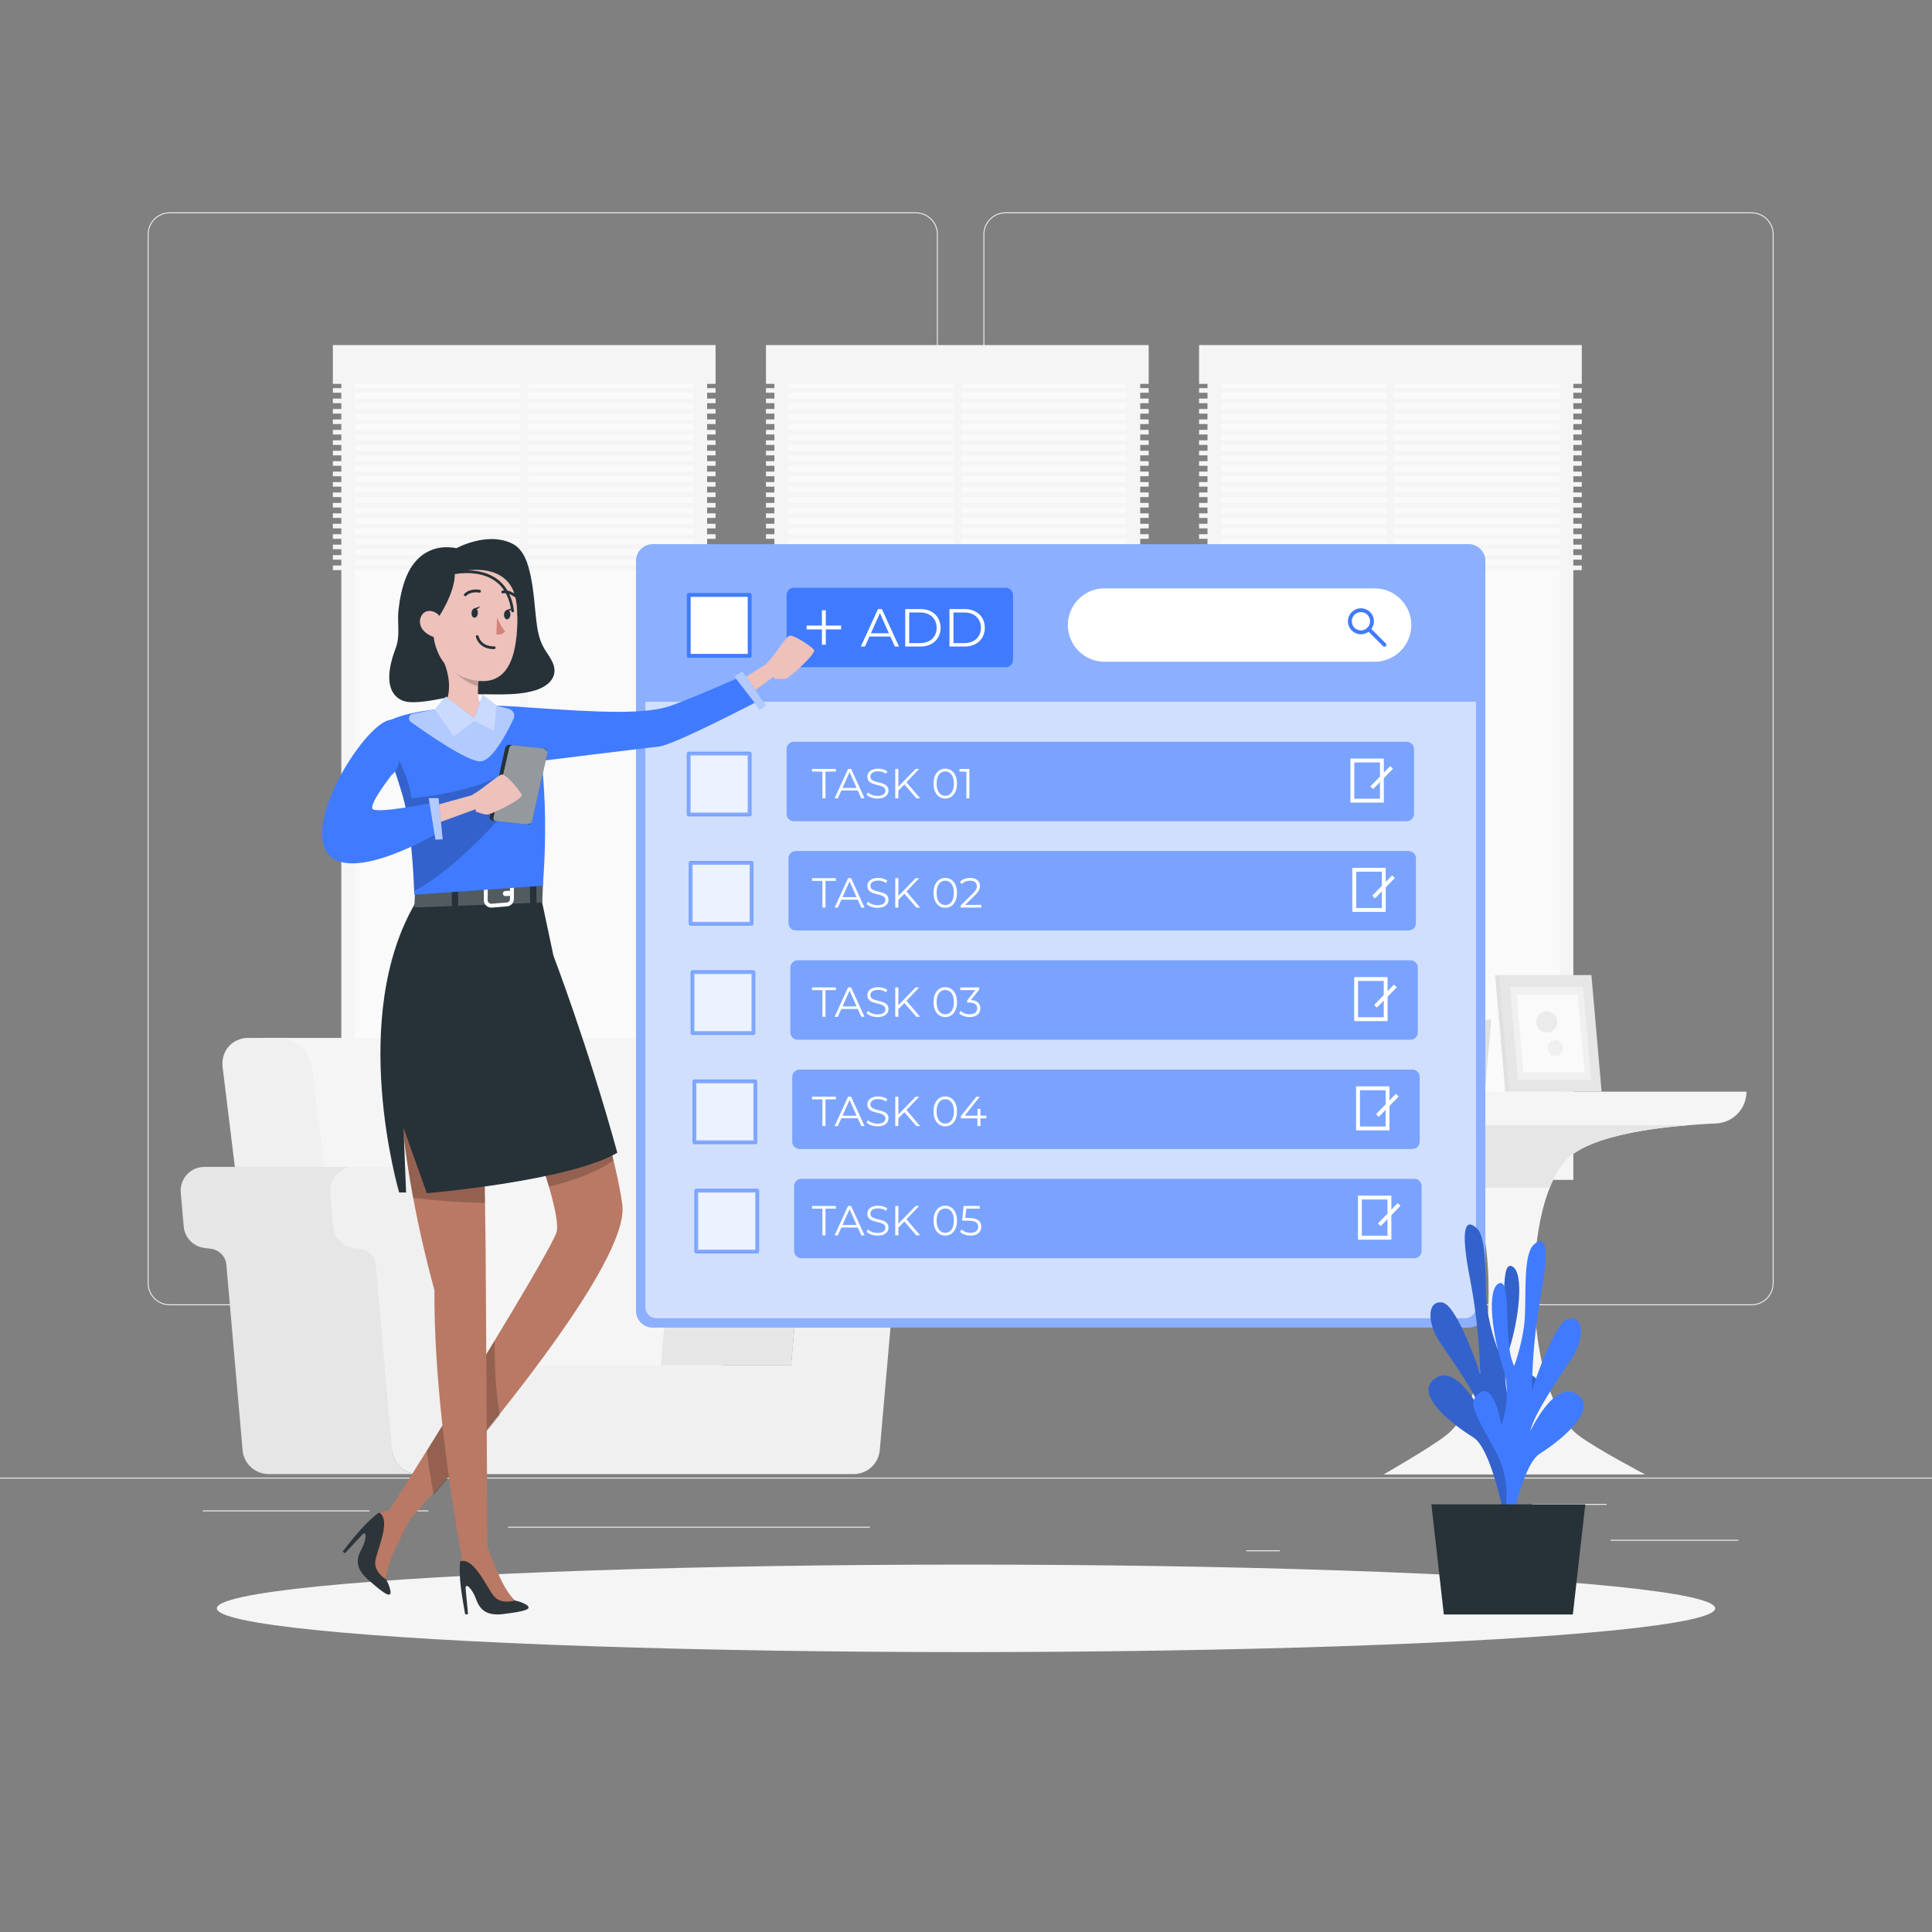 <?xml version="1.0" encoding="utf-8"?>
<!-- Generator: Adobe Illustrator 27.5.0, SVG Export Plug-In . SVG Version: 6.00 Build 0)  -->
<svg version="1.1" xmlns="http://www.w3.org/2000/svg" xmlns:xlink="http://www.w3.org/1999/xlink" x="0px" y="0px"
	 viewBox="0 0 500 500" style="enable-background:new 0 0 500 500;" xml:space="preserve">
<rect x="0" y="0" width="500" height="500" fill="#808080" stroke="none"/>
<g id="Background_Complete">
	<g>
		<rect y="382.398" style="fill:#EBEBEB;" width="500" height="0.25"/>
		<rect x="416.779" y="398.494" style="fill:#EBEBEB;" width="33.122" height="0.25"/>
		<rect x="322.527" y="401.208" style="fill:#EBEBEB;" width="8.693" height="0.25"/>
		<rect x="396.586" y="389.208" style="fill:#EBEBEB;" width="19.192" height="0.25"/>
		<rect x="52.459" y="390.888" style="fill:#EBEBEB;" width="43.193" height="0.25"/>
		<rect x="104.556" y="390.888" style="fill:#EBEBEB;" width="6.333" height="0.25"/>
		<rect x="131.471" y="395.111" style="fill:#EBEBEB;" width="93.676" height="0.25"/>
		<path style="fill:#EBEBEB;" d="M237.014,337.8H43.915c-3.147,0-5.708-2.561-5.708-5.708V60.66c0-3.147,2.561-5.708,5.708-5.708
			h193.099c3.146,0,5.707,2.561,5.707,5.708v271.432C242.721,335.239,240.16,337.8,237.014,337.8z M43.915,55.203
			c-3.01,0-5.458,2.448-5.458,5.458v271.432c0,3.01,2.448,5.458,5.458,5.458h193.099c3.009,0,5.457-2.448,5.457-5.458V60.66
			c0-3.009-2.448-5.458-5.457-5.458H43.915z"/>
		<path style="fill:#EBEBEB;" d="M453.31,337.8H260.212c-3.147,0-5.707-2.561-5.707-5.708V60.66c0-3.147,2.561-5.708,5.707-5.708
			H453.31c3.148,0,5.708,2.561,5.708,5.708v271.432C459.019,335.239,456.458,337.8,453.31,337.8z M260.212,55.203
			c-3.009,0-5.457,2.448-5.457,5.458v271.432c0,3.01,2.448,5.458,5.457,5.458H453.31c3.01,0,5.458-2.448,5.458-5.458V60.66
			c0-3.009-2.448-5.458-5.458-5.458H260.212z"/>
	</g>
	<g>
		<g>
			<g>
				<rect x="88.329" y="92.079" style="fill:#F5F5F5;" width="94.673" height="213.274"/>
				
					<rect x="33.029" y="154.952" transform="matrix(-1.836970e-16 1 -1 -1.836970e-16 334.383 63.051)" style="fill:#FAFAFA;" width="205.274" height="87.53"/>
				<rect x="134.66" y="95.052" style="fill:#F5F5F5;" width="2.012" height="208.302"/>
				<rect x="86.145" y="89.304" style="fill:#F5F5F5;" width="99.043" height="10.037"/>
				<g>
					<rect x="86.145" y="100.453" style="fill:#F5F5F5;" width="99.043" height="1.19"/>
					<rect x="86.145" y="103.153" style="fill:#F5F5F5;" width="99.043" height="1.19"/>
					<rect x="86.145" y="105.853" style="fill:#F5F5F5;" width="99.043" height="1.19"/>
					<rect x="86.145" y="108.553" style="fill:#F5F5F5;" width="99.043" height="1.19"/>
					<rect x="86.145" y="111.253" style="fill:#F5F5F5;" width="99.043" height="1.189"/>
					<rect x="86.145" y="113.953" style="fill:#F5F5F5;" width="99.043" height="1.189"/>
					<rect x="86.145" y="116.653" style="fill:#F5F5F5;" width="99.043" height="1.189"/>
					<rect x="86.145" y="119.354" style="fill:#F5F5F5;" width="99.043" height="1.189"/>
					<rect x="86.145" y="122.054" style="fill:#F5F5F5;" width="99.043" height="1.189"/>
					<rect x="86.145" y="124.754" style="fill:#F5F5F5;" width="99.043" height="1.19"/>
					<rect x="86.145" y="127.454" style="fill:#F5F5F5;" width="99.043" height="1.19"/>
					<rect x="86.145" y="130.154" style="fill:#F5F5F5;" width="99.043" height="1.19"/>
					<rect x="86.145" y="132.854" style="fill:#F5F5F5;" width="99.043" height="1.19"/>
					<rect x="86.145" y="135.554" style="fill:#F5F5F5;" width="99.043" height="1.19"/>
					<rect x="86.145" y="138.254" style="fill:#F5F5F5;" width="99.043" height="1.189"/>
					<rect x="86.145" y="140.954" style="fill:#F5F5F5;" width="99.043" height="1.189"/>
					<rect x="86.145" y="143.654" style="fill:#F5F5F5;" width="99.043" height="1.189"/>
					<rect x="86.145" y="146.355" style="fill:#F5F5F5;" width="99.043" height="1.189"/>
				</g>
			</g>
			<g>
				<rect x="200.415" y="92.079" style="fill:#F5F5F5;" width="94.673" height="213.274"/>
				
					<rect x="145.115" y="154.952" transform="matrix(-1.836970e-16 1 -1 -1.836970e-16 446.469 -49.035)" style="fill:#FAFAFA;" width="205.274" height="87.53"/>
				<rect x="246.746" y="95.052" style="fill:#F5F5F5;" width="2.012" height="208.302"/>
				<rect x="198.231" y="89.304" style="fill:#F5F5F5;" width="99.043" height="10.037"/>
				<g>
					<rect x="198.231" y="100.453" style="fill:#F5F5F5;" width="99.043" height="1.19"/>
					<rect x="198.231" y="103.153" style="fill:#F5F5F5;" width="99.043" height="1.19"/>
					<rect x="198.231" y="105.853" style="fill:#F5F5F5;" width="99.043" height="1.19"/>
					<rect x="198.231" y="108.553" style="fill:#F5F5F5;" width="99.043" height="1.19"/>
					<rect x="198.231" y="111.253" style="fill:#F5F5F5;" width="99.043" height="1.189"/>
					<rect x="198.231" y="113.953" style="fill:#F5F5F5;" width="99.043" height="1.189"/>
					<rect x="198.231" y="116.653" style="fill:#F5F5F5;" width="99.043" height="1.189"/>
					<rect x="198.231" y="119.354" style="fill:#F5F5F5;" width="99.043" height="1.189"/>
					<rect x="198.231" y="122.054" style="fill:#F5F5F5;" width="99.043" height="1.189"/>
					<rect x="198.231" y="124.754" style="fill:#F5F5F5;" width="99.043" height="1.19"/>
					<rect x="198.231" y="127.454" style="fill:#F5F5F5;" width="99.043" height="1.19"/>
					<rect x="198.231" y="130.154" style="fill:#F5F5F5;" width="99.043" height="1.19"/>
					<rect x="198.231" y="132.854" style="fill:#F5F5F5;" width="99.043" height="1.19"/>
					<rect x="198.231" y="135.554" style="fill:#F5F5F5;" width="99.043" height="1.19"/>
					<rect x="198.231" y="138.254" style="fill:#F5F5F5;" width="99.043" height="1.189"/>
					<rect x="198.231" y="140.954" style="fill:#F5F5F5;" width="99.043" height="1.189"/>
					<rect x="198.231" y="143.654" style="fill:#F5F5F5;" width="99.043" height="1.189"/>
					<rect x="198.231" y="146.355" style="fill:#F5F5F5;" width="99.043" height="1.189"/>
				</g>
			</g>
			<g>
				<rect x="312.501" y="92.079" style="fill:#F5F5F5;" width="94.673" height="213.274"/>
				
					<rect x="257.201" y="154.952" transform="matrix(-1.836970e-16 1 -1 -1.836970e-16 558.555 -161.121)" style="fill:#FAFAFA;" width="205.274" height="87.53"/>
				<rect x="358.832" y="95.052" style="fill:#F5F5F5;" width="2.012" height="208.302"/>
				<rect x="310.317" y="89.304" style="fill:#F5F5F5;" width="99.043" height="10.037"/>
				<g>
					<rect x="310.317" y="100.453" style="fill:#F5F5F5;" width="99.043" height="1.19"/>
					<rect x="310.317" y="103.153" style="fill:#F5F5F5;" width="99.043" height="1.19"/>
					<rect x="310.317" y="105.853" style="fill:#F5F5F5;" width="99.043" height="1.19"/>
					<rect x="310.317" y="108.553" style="fill:#F5F5F5;" width="99.043" height="1.19"/>
					<rect x="310.317" y="111.253" style="fill:#F5F5F5;" width="99.043" height="1.189"/>
					<rect x="310.317" y="113.953" style="fill:#F5F5F5;" width="99.043" height="1.189"/>
					<rect x="310.317" y="116.653" style="fill:#F5F5F5;" width="99.043" height="1.189"/>
					<rect x="310.317" y="119.354" style="fill:#F5F5F5;" width="99.043" height="1.189"/>
					<rect x="310.317" y="122.054" style="fill:#F5F5F5;" width="99.043" height="1.189"/>
					<rect x="310.317" y="124.754" style="fill:#F5F5F5;" width="99.043" height="1.19"/>
					<rect x="310.317" y="127.454" style="fill:#F5F5F5;" width="99.043" height="1.19"/>
					<rect x="310.317" y="130.154" style="fill:#F5F5F5;" width="99.043" height="1.19"/>
					<rect x="310.317" y="132.854" style="fill:#F5F5F5;" width="99.043" height="1.19"/>
					<rect x="310.317" y="135.554" style="fill:#F5F5F5;" width="99.043" height="1.19"/>
					<rect x="310.317" y="138.254" style="fill:#F5F5F5;" width="99.043" height="1.189"/>
					<rect x="310.317" y="140.954" style="fill:#F5F5F5;" width="99.043" height="1.189"/>
					<rect x="310.317" y="143.654" style="fill:#F5F5F5;" width="99.043" height="1.189"/>
					<rect x="310.317" y="146.355" style="fill:#F5F5F5;" width="99.043" height="1.189"/>
				</g>
			</g>
		</g>
		<g>
			<g>
				<path style="fill:#F5F5F5;" d="M331.847,282.521L331.847,282.521h120.141l0,0c0,4.411-3.472,8.032-7.878,8.231
					c-12.911,0.582-32.773,2.625-39.072,9.769c-11.741,13.316-10.604,60.095,3.46,70.929c4.409,3.397,17.265,10.142,17.265,10.142
					h-67.691c0,0,12.012-6.881,16.186-10.142c13.984-10.923,14.391-57.674,2.595-70.929c-6.052-6.801-24.669-8.998-37.16-9.691
					C335.287,290.586,331.847,286.934,331.847,282.521z"/>
				<path style="fill:#E6E6E6;" d="M437.106,291.188c-12.203,0.978-26.828,3.39-32.068,9.333c-1.551,1.759-2.87,4.114-3.972,6.88
					h-20.178c-1.131-2.769-2.473-5.125-4.035-6.88c-5.26-5.91-20.006-8.342-31.977-9.333H437.106z"/>
			</g>
			<g>
				<polygon style="fill:#EBEBEB;" points="383.024,282.579 384.658,263.905 360.976,263.905 359.342,282.579 				"/>
				<polygon style="fill:#E0E0E0;" points="383.024,282.579 384.658,263.905 385.933,263.905 384.299,282.579 				"/>
				<polygon style="fill:#F0F0F0;" points="380.776,280.675 382.077,265.809 363.224,265.809 361.923,280.675 				"/>
				<polygon style="fill:#FAFAFA;" points="379.331,279.452 380.417,267.033 364.668,267.033 363.582,279.452 				"/>
			</g>
			<g>
				<g>
					<polygon style="fill:#E6E6E6;" points="390.706,282.521 414.495,282.521 411.856,252.351 388.066,252.351 					"/>
					<polygon style="fill:#E0E0E0;" points="390.706,282.521 389.57,282.521 386.93,252.351 388.066,252.351 					"/>
					<polygon style="fill:#F0F0F0;" points="392.862,279.445 411.801,279.445 409.7,255.427 390.761,255.427 					"/>
					<polygon style="fill:#FAFAFA;" points="394.248,277.468 410.069,277.468 408.314,257.404 392.493,257.404 					"/>
				</g>
				<path style="fill:#EBEBEB;" d="M402.239,266.431L402.239,266.431c-1.075,1.075-2.817,1.075-3.892,0l0,0
					c-1.075-1.075-1.075-2.817,0-3.892l0,0c1.075-1.075,2.817-1.075,3.892,0l0,0C403.314,263.614,403.314,265.356,402.239,266.431z"
					/>
				<path style="fill:#F0F0F0;" d="M401.074,269.802L401.074,269.802c0.787-0.787,2.063-0.787,2.85,0l0,0
					c1.269,1.27,0.37,3.44-1.425,3.44l0,0C400.704,273.242,399.805,271.072,401.074,269.802z"/>
			</g>
		</g>
		<g>
			<path style="fill:#F5F5F5;" d="M166.455,375.421h23.17l-12.181-99.206c-0.516-4.2-4.338-7.604-8.538-7.604h-7.963H67.806
				l14.821,106.81H166.455z"/>
			<path style="fill:#F0F0F0;" d="M92.968,375.421h-23.17l-12.181-99.206c-0.516-4.2,2.471-7.604,6.67-7.604h7.963
				c4.2,0,8.022,3.404,8.537,7.604L92.968,375.421z"/>
			<g>
				<path style="fill:#E6E6E6;" d="M101.505,375.304l-4.198-47.984c-0.188-2.143-1.843-3.866-3.978-4.138l-1.726-0.22
					c-2.863-0.365-5.084-2.676-5.336-5.551l-0.766-8.749c-0.314-3.586,2.513-6.67,6.112-6.67H52.891c-3.6,0-6.426,3.084-6.112,6.67
					l0.766,8.749c0.251,2.875,2.473,5.186,5.335,5.551l1.726,0.22c2.134,0.272,3.79,1.995,3.977,4.138l4.198,47.984
					c0.306,3.498,3.235,6.183,6.747,6.183h38.723C104.74,381.486,101.811,378.802,101.505,375.304z"/>
			</g>
			<path style="fill:#E6E6E6;" d="M208.068,315.308c0.659-7.535,6.969-13.317,14.533-13.317h-18.737h-14.975
				c-7.564,0-13.873,5.782-14.533,13.317l-3.328,38.037h33.712L208.068,315.308z"/>
			<path style="fill:#F0F0F0;" d="M237.575,301.991H222.6c-7.564,0-13.873,5.782-14.533,13.317l-3.328,38.037h-80.29l-3.328-38.037
				c-0.659-7.535-6.969-13.317-14.533-13.317H91.614c-3.599,0-6.426,3.084-6.112,6.67l0.766,8.749
				c0.251,2.875,2.473,5.186,5.336,5.551l1.726,0.22c2.134,0.272,3.79,1.995,3.977,4.138l4.198,47.984
				c0.306,3.498,3.235,6.183,6.747,6.183h112.686c3.512,0,6.441-2.684,6.747-6.183l4.198-47.984
				c0.188-2.143,1.843-3.866,3.977-4.138l1.727-0.22c2.863-0.365,5.084-2.676,5.336-5.551l0.765-8.749
				C244.001,305.075,241.175,301.991,237.575,301.991z"/>
		</g>
	</g>
</g>
<g id="Background_Simple" style="display:none;">
	<g style="display:inline;">
		<path style="fill:#407BFF;" d="M104.556,101.625c27.919-59.449,127.059-51.062,165.317-9.255
			c38.258,41.806,50.696,68.599,85.208,52.983c34.512-15.616,78.518-11.44,81.043,38.164s-37.913,108.263-102.09,125.615
			c-64.177,17.352-64.161,78.759-149.1,66.368c-46.31-6.756-47.365-56.86-40.825-98.301S72.177,170.569,104.556,101.625z"/>
		<path style="opacity:0.9;fill:#FFFFFF;" d="M104.556,101.625c27.919-59.449,127.059-51.062,165.317-9.255
			c38.258,41.806,50.696,68.599,85.208,52.983c34.512-15.616,78.518-11.44,81.043,38.164s-37.913,108.263-102.09,125.615
			c-64.177,17.352-64.161,78.759-149.1,66.368c-46.31-6.756-47.365-56.86-40.825-98.301S72.177,170.569,104.556,101.625z"/>
	</g>
</g>
<g id="Shadow_1_">
	<ellipse id="_x3C_Path_x3E__359_" style="fill:#F5F5F5;" cx="250" cy="416.238" rx="193.889" ry="11.323"/>
</g>
<g id="Interface">
	<g>
		<path style="fill:#407BFF;" d="M380.05,343.574H168.961c-2.406,0-4.356-1.95-4.356-4.356V145.199c0-2.406,1.95-4.356,4.356-4.356
			H380.05c2.406,0,4.356,1.95,4.356,4.356v194.019C384.406,341.624,382.455,343.574,380.05,343.574z"/>
		<path style="opacity:0.4;fill:#FFFFFF;" d="M380.05,343.574H168.961c-2.406,0-4.356-1.95-4.356-4.356V145.199
			c0-2.406,1.95-4.356,4.356-4.356H380.05c2.406,0,4.356,1.95,4.356,4.356v194.019C384.406,341.624,382.455,343.574,380.05,343.574z
			"/>
		<path style="opacity:0.6;fill:#FFFFFF;" d="M167.021,181.607v156.707c0,1.569,1.276,2.845,2.845,2.845h209.279
			c1.569,0,2.845-1.276,2.845-2.845V181.607H167.021z"/>
		<g>
			<path style="fill:#407BFF;" d="M260.286,172.67h-54.828c-1.045,0-1.892-0.847-1.892-1.891v-16.774
				c0-1.045,0.847-1.891,1.892-1.891h54.828c1.045,0,1.892,0.847,1.892,1.891v16.774C262.177,171.823,261.331,172.67,260.286,172.67
				z"/>
			<g>
				<path style="fill:#FFFFFF;" d="M230.42,164.731h-5.403l-1.164,2.591h-1.067l4.434-9.698h1.011l4.434,9.698h-1.08L230.42,164.731
					z M230.046,163.899l-2.328-5.21l-2.328,5.21H230.046z"/>
				<path style="fill:#FFFFFF;" d="M234.276,157.624h3.949c3.104,0,5.195,1.995,5.195,4.849s-2.092,4.849-5.195,4.849h-3.949
					V157.624z M238.169,166.435c2.577,0,4.24-1.635,4.24-3.962c0-2.328-1.663-3.962-4.24-3.962h-2.868v7.925H238.169z"/>
				<path style="fill:#FFFFFF;" d="M245.725,157.624h3.949c3.104,0,5.195,1.995,5.195,4.849s-2.092,4.849-5.195,4.849h-3.949
					V157.624z M249.618,166.435c2.577,0,4.24-1.635,4.24-3.962c0-2.328-1.663-3.962-4.24-3.962h-2.868v7.925H249.618z"/>
			</g>
			<g>
				<line style="fill:none;stroke:#FFFFFF;stroke-miterlimit:10;" x1="208.756" y1="162.391" x2="217.675" y2="162.391"/>
				<line style="fill:none;stroke:#FFFFFF;stroke-miterlimit:10;" x1="213.215" y1="157.932" x2="213.215" y2="166.851"/>
			</g>
		</g>
		
			<rect x="178.242" y="153.961" style="fill:#FFFFFF;stroke:#407BFF;stroke-linecap:round;stroke-linejoin:round;stroke-miterlimit:10;" width="15.768" height="15.768"/>
		<g>
			<path style="opacity:0.6;fill:#407BFF;" d="M364.065,212.527H205.458c-1.045,0-1.892-0.847-1.892-1.891v-16.774
				c0-1.045,0.847-1.892,1.892-1.892h158.608c1.045,0,1.892,0.847,1.892,1.892v16.774
				C365.957,211.68,365.11,212.527,364.065,212.527z"/>
			
				<rect x="178.242" y="195.026" style="opacity:0.6;fill:#FFFFFF;stroke:#407BFF;stroke-linecap:round;stroke-linejoin:round;stroke-miterlimit:10;" width="15.768" height="15.768"/>
			<g>
				<path style="fill:#FFFFFF;" d="M212.833,199.69h-2.672v-0.695h6.149v0.695h-2.672v6.91h-0.804V199.69z"/>
				<path style="fill:#FFFFFF;" d="M221.984,204.568h-4.237l-0.913,2.032h-0.837l3.477-7.605h0.793l3.477,7.605h-0.848
					L221.984,204.568z M221.691,203.917l-1.825-4.085l-1.825,4.085H221.691z"/>
				<path style="fill:#FFFFFF;" d="M224.281,205.677l0.315-0.62c0.543,0.533,1.51,0.924,2.51,0.924c1.423,0,2.042-0.598,2.042-1.347
					c0-2.086-4.683-0.804-4.683-3.618c0-1.119,0.869-2.086,2.803-2.086c0.858,0,1.749,0.249,2.357,0.673l-0.271,0.641
					c-0.652-0.424-1.413-0.63-2.086-0.63c-1.391,0-2.01,0.62-2.01,1.38c0,2.086,4.683,0.826,4.683,3.596
					c0,1.119-0.891,2.075-2.835,2.075C225.965,206.665,224.846,206.263,224.281,205.677z"/>
				<path style="fill:#FFFFFF;" d="M234.052,203.026l-1.554,1.575v1.999h-0.804v-7.605h0.804v4.596l4.465-4.596h0.923l-3.292,3.444
					l3.52,4.161h-0.956L234.052,203.026z"/>
				<path style="fill:#FFFFFF;" d="M241.597,202.797c0-2.422,1.271-3.867,3.031-3.867c1.76,0,3.042,1.445,3.042,3.867
					c0,2.423-1.282,3.868-3.042,3.868C242.868,206.665,241.597,205.22,241.597,202.797z M246.866,202.797
					c0-2.031-0.913-3.15-2.238-3.15c-1.326,0-2.238,1.119-2.238,3.15c0,2.032,0.913,3.151,2.238,3.151
					C245.954,205.948,246.866,204.829,246.866,202.797z"/>
				<path style="fill:#FFFFFF;" d="M250.879,198.995v7.605h-0.782v-6.91h-1.793v-0.695H250.879z"/>
			</g>
			<g>
				<rect x="349.99" y="196.818" style="fill:none;stroke:#FFFFFF;stroke-miterlimit:10;" width="7.645" height="10.392"/>
				<line style="fill:none;stroke:#FFFFFF;stroke-miterlimit:10;" x1="360.143" y1="198.609" x2="355.007" y2="203.865"/>
			</g>
		</g>
		<g>
			<path style="opacity:0.6;fill:#407BFF;" d="M364.553,240.803H205.945c-1.045,0-1.891-0.847-1.891-1.892v-16.774
				c0-1.045,0.847-1.892,1.891-1.892h158.608c1.045,0,1.892,0.847,1.892,1.892v16.774
				C366.445,239.956,365.598,240.803,364.553,240.803z"/>
			
				<rect x="178.73" y="223.302" style="opacity:0.6;fill:#FFFFFF;stroke:#407BFF;stroke-linecap:round;stroke-linejoin:round;stroke-miterlimit:10;" width="15.768" height="15.768"/>
			<g>
				<path style="fill:#FFFFFF;" d="M212.833,227.967h-2.672v-0.695h6.149v0.695h-2.672v6.909h-0.804V227.967z"/>
				<path style="fill:#FFFFFF;" d="M221.984,232.845h-4.237l-0.913,2.031h-0.837l3.477-7.605h0.793l3.477,7.605h-0.848
					L221.984,232.845z M221.691,232.192l-1.825-4.085l-1.825,4.085H221.691z"/>
				<path style="fill:#FFFFFF;" d="M224.281,233.953l0.315-0.62c0.543,0.533,1.51,0.924,2.51,0.924c1.423,0,2.042-0.598,2.042-1.347
					c0-2.086-4.683-0.805-4.683-3.618c0-1.119,0.869-2.086,2.803-2.086c0.858,0,1.749,0.25,2.357,0.673l-0.271,0.641
					c-0.652-0.424-1.413-0.63-2.086-0.63c-1.391,0-2.01,0.62-2.01,1.38c0,2.086,4.683,0.826,4.683,3.596
					c0,1.119-0.891,2.075-2.835,2.075C225.965,234.941,224.846,234.539,224.281,233.953z"/>
				<path style="fill:#FFFFFF;" d="M234.052,231.302l-1.554,1.575v1.999h-0.804v-7.605h0.804v4.596l4.465-4.596h0.923l-3.292,3.444
					l3.52,4.161h-0.956L234.052,231.302z"/>
				<path style="fill:#FFFFFF;" d="M241.597,231.073c0-2.422,1.271-3.867,3.031-3.867c1.76,0,3.042,1.445,3.042,3.867
					c0,2.423-1.282,3.868-3.042,3.868C242.868,234.941,241.597,233.496,241.597,231.073z M246.866,231.073
					c0-2.031-0.913-3.15-2.238-3.15c-1.326,0-2.238,1.119-2.238,3.15c0,2.032,0.913,3.151,2.238,3.151
					C245.954,234.225,246.866,233.105,246.866,231.073z"/>
				<path style="fill:#FFFFFF;" d="M253.964,234.181v0.695h-5.334v-0.554l3.161-3.097c0.858-0.847,1.021-1.357,1.021-1.879
					c0-0.88-0.619-1.423-1.782-1.423c-0.891,0-1.575,0.271-2.075,0.848l-0.554-0.479c0.587-0.695,1.532-1.086,2.694-1.086
					c1.543,0,2.52,0.782,2.52,2.053c0,0.728-0.228,1.379-1.249,2.379l-2.586,2.542H253.964z"/>
			</g>
			<g>
				<rect x="350.478" y="225.094" style="fill:none;stroke:#FFFFFF;stroke-miterlimit:10;" width="7.645" height="10.392"/>
				<line style="fill:none;stroke:#FFFFFF;stroke-miterlimit:10;" x1="360.631" y1="226.886" x2="355.495" y2="232.142"/>
			</g>
		</g>
		<g>
			<path style="opacity:0.6;fill:#407BFF;" d="M365.041,269.08H206.433c-1.045,0-1.892-0.847-1.892-1.892v-16.774
				c0-1.045,0.847-1.892,1.892-1.892h158.607c1.045,0,1.892,0.847,1.892,1.892v16.774
				C366.932,268.233,366.086,269.08,365.041,269.08z"/>
			
				<rect x="179.218" y="251.579" style="opacity:0.6;fill:#FFFFFF;stroke:#407BFF;stroke-linecap:round;stroke-linejoin:round;stroke-miterlimit:10;" width="15.768" height="15.768"/>
			<g>
				<path style="fill:#FFFFFF;" d="M212.833,256.242h-2.673v-0.695h6.15v0.695h-2.673v6.91h-0.804V256.242z"/>
				<path style="fill:#FFFFFF;" d="M221.984,261.121h-4.237l-0.913,2.031h-0.837l3.477-7.605h0.793l3.477,7.605h-0.848
					L221.984,261.121z M221.691,260.469l-1.825-4.085l-1.825,4.085H221.691z"/>
				<path style="fill:#FFFFFF;" d="M224.281,262.228l0.315-0.619c0.544,0.532,1.51,0.924,2.51,0.924
					c1.423,0,2.042-0.598,2.042-1.348c0-2.086-4.683-0.804-4.683-3.617c0-1.119,0.869-2.086,2.803-2.086
					c0.858,0,1.749,0.25,2.358,0.674l-0.272,0.641c-0.651-0.424-1.412-0.63-2.086-0.63c-1.391,0-2.01,0.619-2.01,1.38
					c0,2.086,4.683,0.825,4.683,3.596c0,1.119-0.891,2.075-2.835,2.075C225.964,263.218,224.846,262.815,224.281,262.228z"/>
				<path style="fill:#FFFFFF;" d="M234.051,259.578l-1.554,1.575v1.999h-0.804v-7.605h0.804v4.596l4.465-4.596h0.923l-3.292,3.444
					l3.52,4.161h-0.956L234.051,259.578z"/>
				<path style="fill:#FFFFFF;" d="M241.597,259.35c0-2.423,1.271-3.867,3.031-3.867c1.76,0,3.042,1.444,3.042,3.867
					c0,2.423-1.282,3.868-3.042,3.868C242.868,263.218,241.597,261.772,241.597,259.35z M246.866,259.35
					c0-2.031-0.913-3.15-2.238-3.15c-1.326,0-2.238,1.119-2.238,3.15c0,2.032,0.913,3.15,2.238,3.15
					C245.953,262.5,246.866,261.382,246.866,259.35z"/>
				<path style="fill:#FFFFFF;" d="M253.714,260.969c0,1.271-0.923,2.249-2.76,2.249c-1.097,0-2.151-0.381-2.738-0.978l0.38-0.62
					c0.489,0.511,1.369,0.88,2.357,0.88c1.26,0,1.956-0.586,1.956-1.531c0-0.913-0.641-1.51-2.053-1.51h-0.543v-0.576l2.108-2.641
					h-3.889v-0.695h4.889v0.555l-2.151,2.705C252.899,258.894,253.714,259.752,253.714,260.969z"/>
			</g>
			<g>
				<rect x="350.966" y="253.371" style="fill:none;stroke:#FFFFFF;stroke-miterlimit:10;" width="7.645" height="10.392"/>
				<line style="fill:none;stroke:#FFFFFF;stroke-miterlimit:10;" x1="361.119" y1="255.163" x2="355.983" y2="260.418"/>
			</g>
		</g>
		<g>
			<path style="opacity:0.6;fill:#407BFF;" d="M365.529,297.356H206.921c-1.045,0-1.892-0.847-1.892-1.892v-16.774
				c0-1.045,0.847-1.892,1.892-1.892h158.608c1.045,0,1.892,0.847,1.892,1.892v16.774
				C367.42,296.51,366.573,297.356,365.529,297.356z"/>
			
				<rect x="179.706" y="279.855" style="opacity:0.6;fill:#FFFFFF;stroke:#407BFF;stroke-linecap:round;stroke-linejoin:round;stroke-miterlimit:10;" width="15.768" height="15.768"/>
			<g>
				<path style="fill:#FFFFFF;" d="M212.833,284.52h-2.673v-0.695h6.15v0.695h-2.673v6.909h-0.804V284.52z"/>
				<path style="fill:#FFFFFF;" d="M221.984,289.397h-4.237l-0.913,2.031h-0.837l3.477-7.605h0.793l3.477,7.605h-0.848
					L221.984,289.397z M221.691,288.745l-1.825-4.085l-1.825,4.085H221.691z"/>
				<path style="fill:#FFFFFF;" d="M224.281,290.505l0.315-0.619c0.544,0.532,1.51,0.924,2.51,0.924
					c1.423,0,2.042-0.598,2.042-1.348c0-2.086-4.683-0.804-4.683-3.617c0-1.119,0.869-2.086,2.803-2.086
					c0.858,0,1.749,0.25,2.358,0.673l-0.272,0.642c-0.651-0.424-1.412-0.63-2.086-0.63c-1.391,0-2.01,0.619-2.01,1.379
					c0,2.086,4.683,0.826,4.683,3.597c0,1.119-0.891,2.075-2.835,2.075C225.964,291.494,224.846,291.092,224.281,290.505z"/>
				<path style="fill:#FFFFFF;" d="M234.051,287.854l-1.554,1.575v1.999h-0.804v-7.605h0.804v4.595l4.465-4.595h0.923l-3.292,3.443
					l3.52,4.161h-0.956L234.051,287.854z"/>
				<path style="fill:#FFFFFF;" d="M241.597,287.626c0-2.423,1.271-3.867,3.031-3.867c1.76,0,3.042,1.444,3.042,3.867
					c0,2.423-1.282,3.868-3.042,3.868C242.868,291.494,241.597,290.049,241.597,287.626z M246.866,287.626
					c0-2.031-0.913-3.15-2.238-3.15c-1.326,0-2.238,1.119-2.238,3.15c0,2.032,0.913,3.151,2.238,3.151
					C245.953,290.777,246.866,289.658,246.866,287.626z"/>
				<path style="fill:#FFFFFF;" d="M255.257,289.43h-1.521v1.999h-0.782v-1.999h-4.292v-0.564l4.031-5.041h0.869l-3.89,4.91h3.303
					v-1.76h0.761v1.76h1.521V289.43z"/>
			</g>
			<g>
				<rect x="351.453" y="281.647" style="fill:none;stroke:#FFFFFF;stroke-miterlimit:10;" width="7.645" height="10.392"/>
				<line style="fill:none;stroke:#FFFFFF;stroke-miterlimit:10;" x1="361.607" y1="283.439" x2="356.47" y2="288.695"/>
			</g>
		</g>
		<g>
			<path style="opacity:0.6;fill:#407BFF;" d="M366.016,325.633H207.409c-1.045,0-1.892-0.847-1.892-1.892v-16.774
				c0-1.045,0.847-1.892,1.892-1.892h158.607c1.045,0,1.892,0.847,1.892,1.892v16.774
				C367.908,324.786,367.061,325.633,366.016,325.633z"/>
			
				<rect x="180.193" y="308.132" style="opacity:0.6;fill:#FFFFFF;stroke:#407BFF;stroke-linecap:round;stroke-linejoin:round;stroke-miterlimit:10;" width="15.768" height="15.768"/>
			<g>
				<path style="fill:#FFFFFF;" d="M212.833,312.795h-2.673V312.1h6.15v0.695h-2.673v6.91h-0.804V312.795z"/>
				<path style="fill:#FFFFFF;" d="M221.984,317.674h-4.237l-0.913,2.031h-0.837l3.477-7.605h0.793l3.477,7.605h-0.848
					L221.984,317.674z M221.691,317.022l-1.825-4.085l-1.825,4.085H221.691z"/>
				<path style="fill:#FFFFFF;" d="M224.281,318.781l0.315-0.619c0.544,0.532,1.51,0.924,2.51,0.924
					c1.423,0,2.042-0.598,2.042-1.348c0-2.086-4.683-0.804-4.683-3.617c0-1.119,0.869-2.086,2.803-2.086
					c0.858,0,1.749,0.25,2.358,0.674l-0.272,0.641c-0.651-0.424-1.412-0.63-2.086-0.63c-1.391,0-2.01,0.619-2.01,1.38
					c0,2.086,4.683,0.825,4.683,3.596c0,1.119-0.891,2.075-2.835,2.075C225.964,319.771,224.846,319.368,224.281,318.781z"/>
				<path style="fill:#FFFFFF;" d="M234.051,316.131l-1.554,1.575v1.999h-0.804V312.1h0.804v4.596l4.465-4.596h0.923l-3.292,3.444
					l3.52,4.161h-0.956L234.051,316.131z"/>
				<path style="fill:#FFFFFF;" d="M241.597,315.902c0-2.423,1.271-3.867,3.031-3.867c1.76,0,3.042,1.444,3.042,3.867
					c0,2.423-1.282,3.868-3.042,3.868C242.868,319.771,241.597,318.325,241.597,315.902z M246.866,315.902
					c0-2.031-0.913-3.15-2.238-3.15c-1.326,0-2.238,1.119-2.238,3.15c0,2.032,0.913,3.15,2.238,3.15
					C245.953,319.053,246.866,317.935,246.866,315.902z"/>
				<path style="fill:#FFFFFF;" d="M253.953,317.467c0,1.293-0.902,2.304-2.76,2.304c-1.097,0-2.14-0.381-2.727-0.978l0.38-0.62
					c0.489,0.511,1.358,0.88,2.336,0.88c1.293,0,1.977-0.63,1.977-1.553c0-0.978-0.608-1.587-2.542-1.587h-1.619l0.391-3.813h4.161
					v0.695h-3.477l-0.261,2.423h0.978C253.084,315.218,253.953,316.12,253.953,317.467z"/>
			</g>
			<g>
				<rect x="351.941" y="309.924" style="fill:none;stroke:#FFFFFF;stroke-miterlimit:10;" width="7.645" height="10.392"/>
				<line style="fill:none;stroke:#FFFFFF;stroke-miterlimit:10;" x1="362.095" y1="311.716" x2="356.958" y2="316.971"/>
			</g>
		</g>
		<path style="fill:#FFFFFF;" d="M355.743,171.258h-69.885c-5.245,0-9.497-4.252-9.497-9.497v0c0-5.245,4.252-9.497,9.497-9.497
			h69.885c5.245,0,9.497,4.252,9.497,9.497v0C365.24,167.006,360.988,171.258,355.743,171.258z"/>
		<g>
			<path style="fill:none;stroke:#407BFF;stroke-linecap:round;stroke-linejoin:round;stroke-miterlimit:10;" d="M354.232,158.757
				c1.12,1.12,1.12,2.935,0,4.054s-2.935,1.12-4.054,0c-1.12-1.12-1.12-2.935,0-4.054
				C351.298,157.637,353.113,157.637,354.232,158.757z"/>
			
				<line style="fill:none;stroke:#407BFF;stroke-linecap:round;stroke-linejoin:round;stroke-miterlimit:10;" x1="354.232" y1="162.811" x2="358.287" y2="166.865"/>
		</g>
	</g>
</g>
<g id="Plant">
	<g>
		<path style="fill:#407BFF;" d="M391.942,392.638c0,0-4.953-10.806,0.706-21.459c5.659-10.653,7.299-13.162,3.692-15.345
			c-3.607-2.182-5.262,8.522-5.262,8.522s-3.041-7.364-0.53-15.071c2.511-7.707,4.085-20.259,0.656-21.606
			c-3.429-1.347-0.655,15.659-3.63,21.456c0,0-2.499-6.453-2.91-12.643c-0.411-6.19,0.231-16.075-2.477-18.61
			c-2.708-2.535-4.442-0.781-1.781,12.879c2.661,13.661,2.641,24.765,2.641,24.765s-5.877-17.92-9.822-18.442
			c-3.944-0.523-3.939,5.281-0.563,10.314c3.376,5.033,9.888,14.051,10.956,18.69c0,0-6.451-13.485-12.254-9.352
			c-5.803,4.133,5.051,12.278,9.889,15.222c4.838,2.943,8.197,21.393,8.197,21.393L391.942,392.638z"/>
		<path style="opacity:0.2;enable-background:new    ;" d="M391.942,392.638c0,0-4.953-10.806,0.706-21.459
			c5.659-10.653,7.299-13.162,3.692-15.345c-3.607-2.182-5.262,8.522-5.262,8.522s-3.041-7.364-0.53-15.071
			c2.511-7.707,4.085-20.259,0.656-21.606c-3.429-1.347-0.655,15.659-3.63,21.456c0,0-2.499-6.453-2.91-12.643
			c-0.411-6.19,0.231-16.075-2.477-18.61c-2.708-2.535-4.442-0.781-1.781,12.879c2.661,13.661,2.641,24.765,2.641,24.765
			s-5.877-17.92-9.822-18.442c-3.944-0.523-3.939,5.281-0.563,10.314c3.376,5.033,9.888,14.051,10.956,18.69
			c0,0-6.451-13.485-12.254-9.352c-5.803,4.133,5.051,12.278,9.889,15.222c4.838,2.943,8.197,21.393,8.197,21.393L391.942,392.638z"
			/>
		<path style="fill:#407BFF;" d="M388.032,397.07c0,0,4.823-10.879-0.964-21.447c-5.786-10.568-7.456-13.052-3.875-15.288
			c3.581-2.236,5.364,8.443,5.364,8.443s2.952-7.409,0.349-15.078c-2.603-7.669-4.328-20.197-0.915-21.594
			c3.412-1.398,0.842,15.648,3.887,21.4c0,0,2.421-6.49,2.758-12.686c0.337-6.196-0.424-16.07,2.253-18.645
			c2.677-2.576,4.433-0.848,1.936,12.852c-2.497,13.699-2.344,24.802-2.344,24.802s5.662-18.006,9.599-18.587
			c3.938-0.581,4.003,5.221,0.687,10.305c-3.316,5.084-9.718,14.197-10.73,18.852c0,0,6.289-13.58,12.141-9.534
			c5.852,4.046-4.903,12.353-9.705,15.368c-4.802,3.015-7.94,21.513-7.94,21.513L388.032,397.07z"/>
		<g>
			<polygon style="fill:#263238;" points="410.276,389.314 370.435,389.314 373.66,417.825 407.051,417.825 			"/>
		</g>
	</g>
</g>
<g id="Character">
	<g>
		<path style="fill:#B97964;" d="M99.557,392.726l4.83,2.84c0,0,2.34-3.33,7.34-8.7v-0.01c1.4-1.48,2.87-3.12,4.4-4.88
			c3.06-3.51,6.37-7.52,9.84-11.83c1.02-1.27,2.06-2.57,3.11-3.89c12.09-15.21,25.16-33.09,30.05-45.18
			c1.52-3.76,2.26-6.95,1.93-9.34c-0.99-7.22-3.8-18.09-7.01-28.59c-4.88-16.05-10.37-31.26-10.37-31.26l-13.49,22.85
			c0,0,4.14,9.87,7.91,20.38c3.71,10.32,7.06,21.27,5.82,24.12c-0.12,0.28-0.27,0.61-0.44,0.96c-2.24,4.64-8.44,15.15-15.48,26.76
			c-0.71,1.17-1.43,2.35-2.15,3.53c-3.78,6.2-7.71,12.57-11.35,18.42c-1.42,2.3-2.8,4.52-4.11,6.62
			C104.187,385.496,99.557,392.726,99.557,392.726z"/>
		<path style="opacity:0.2;enable-background:new    ;" d="M129.352,366.256c-6.38,8.02-12.51,15.3-17.07,20.6
			c-0.65-3.26-1.31-7.12-1.83-11.33c5.27-8.46,11.72-18.9,17.58-28.57C127.981,352.076,128.171,359.646,129.352,366.256z"/>
		<path style="fill:#B97964;" d="M105.277,300.136c1.67,11.39,4.05,21.71,5.6,27.86c0.93,3.69,1.56,5.87,1.56,5.87
			c-0.09,11.49,0.83,23.8,2.06,35.04c0.51,4.58,1.06,8.98,1.63,13.07c2.1,15.14,4.31,26.01,4.31,26.01l5.75-0.75l-0.22-37.09
			l-0.12-19.66l-0.16-26.75l-0.06-4.66l-0.28-20.34l-0.41-30l-20-9C102.257,271.136,103.257,286.416,105.277,300.136z"/>
		<path style="opacity:0.2;enable-background:new    ;" d="M158.796,300.322c-5.11,3.53-12.01,5.65-16.73,6.79
			c-1.09-3.73-2.5-7.92-3.97-12c-3.77-10.51-7.91-20.38-7.91-20.38l13.49-22.85c0,0,5.49,15.21,10.37,31.26
			C155.836,288.982,157.496,294.942,158.796,300.322z"/>
		<path style="opacity:0.2;enable-background:new    ;" d="M125.516,311.322c-7.49-0.2-13.62-0.7-18.59-1.34
			c-0.58-3.13-1.15-6.44-1.65-9.85c-2.02-13.72-3.02-29-0.34-40.4l20,9l0.41,30L125.516,311.322z"/>
		<path style="fill:#263238;" d="M159.763,298.335c-12.51,7.35-49.307,10.468-49.307,10.468l-6.02-16.92l0.656,16.736h-1.783
			c0,0-13.448-45.494,4.417-75.316l32-2.47l3.5,16.48C143.226,247.312,152.243,270.935,159.763,298.335z"/>
		<path style="fill:#2E353A;" d="M136.3,415.355c-0.944-0.565-1.984-0.953-3.068-1.145l0,0c0,0-3.534-2.633-6.338-11.674
			l-4.206-0.482c-1.459-0.142-2.851,0.643-3.485,1.964c-0.089,0.18-0.151,0.372-0.183,0.57c-0.068,1.021-0.07,2.046-0.006,3.068
			c0.036,3.189,1.384,10.168,1.384,10.168l0.733-0.104l-0.614-6.42c-0.199-2.18,1.819,0.124,2.624,2.389
			c0.806,2.264,2.165,4.603,6.929,4.046C135.624,417.057,137.891,416.514,136.3,415.355z"/>
		<path style="fill:#263238;" d="M118.147,141.872c0,0,7.996-4.445,14.517-1.137c3.005,1.525,4.062,5.412,4.696,8.443
			c0.885,4.237,1.025,8.586,1.628,12.864c0.255,1.808,0.698,3.573,1.533,5.207c1.11,2.172,3.375,4.344,2.925,6.997
			c-0.398,2.348-2.795,3.754-4.886,4.397c-5.549,1.705-11.828,0.76-17.562,1.123c-4.614,0.292-9.065,1.848-13.691,1.96
			c-1.313,0.032-2.686-0.081-3.813-0.755c-4.454-2.66-2.513-9.503-1.069-13.299c1.22-3.209,0.32-6.535,0.713-9.904
			c0.344-2.948,0.925-5.925,2.084-8.671C107.534,143.615,112.174,140.71,118.147,141.872z"/>
		<path style="fill:#B97964;" d="M125.732,399.329c0,0,1.5,4.094,3.5,8.594c2,4.5,4,6.287,4,6.287s-3.474,1.128-5.349-1.05
			c-1.875-2.178-5.082-10.045-8.679-9.141c0,0,0.263-0.939,0.802-1.83C120.545,401.298,125.732,399.329,125.732,399.329z"/>
		<path style="fill:#2E353A;" d="M101.065,411.799c-0.202-1.082-0.601-2.118-1.176-3.056l0,0c0,0-0.37-4.392,4.542-12.482
			l-2.426-3.469c-0.861-1.186-2.371-1.709-3.78-1.308c-0.194,0.052-0.378,0.133-0.548,0.241c-0.81,0.626-1.579,1.303-2.301,2.028
			c-2.364,2.141-6.698,7.775-6.698,7.775l0.563,0.48l4.401-4.715c1.501-1.594,1.112,1.444-0.05,3.548
			c-1.162,2.104-2.012,4.672,1.562,7.87C99.343,412.421,101.252,413.759,101.065,411.799z"/>
		<path style="fill:#B97964;" d="M106.064,393.265c0,0-2.072,3.837-4.117,8.317c-2.045,4.48-2.057,7.162-2.057,7.162
			s-3.147-1.854-2.758-4.702c0.389-2.848,4.154-10.463,1.094-12.557c0,0,0.878-0.425,1.902-0.612
			C101.151,390.685,106.064,393.265,106.064,393.265z"/>
		<g>
			<g>
				<polygon style="fill:#263238;" points="107.439,230.03 107.257,234.858 140.329,233.573 140.544,227.863 				"/>
				<polygon style="opacity:0.2;fill:#FFFFFF;enable-background:new    ;" points="107.439,230.03 107.257,234.858 140.329,233.573 
					140.544,227.863 				"/>
			</g>
			
				<rect x="117.003" y="228.428" transform="matrix(1 -0.013 0.013 1 -3.098 1.595)" style="fill:#263238;" width="1.639" height="8.348"/>
			
				<rect x="137.232" y="226.975" transform="matrix(1 -0.013 0.013 1 -3.063 1.857)" style="fill:#263238;" width="1.639" height="8.348"/>
			<g>
				<path style="fill:#FFFFFF;" d="M132.393,228.731c-0.396-0.368-0.93-0.56-1.474-0.514l-3.906,0.308
					c-1.011,0.08-1.78,0.905-1.787,1.919l-0.019,2.493c-0.004,0.542,0.222,1.065,0.619,1.434c0.356,0.331,0.825,0.516,1.308,0.52
					c0.057,0,0.113-0.002,0.169-0.007l3.906-0.316c1.009-0.081,1.775-0.906,1.783-1.918l0.019-2.485
					C133.014,229.623,132.789,229.101,132.393,228.731z M131.128,233.572l-3.906,0.316c-0.268,0.023-0.521-0.066-0.716-0.249
					c-0.195-0.181-0.302-0.428-0.299-0.695l0.019-2.493c0.004-0.491,0.376-0.891,0.866-0.93l3.906-0.308
					c0.028-0.002,0.056-0.003,0.083-0.003c0.235,0.002,0.456,0.09,0.631,0.253c0.195,0.181,0.301,0.428,0.299,0.695l-0.003,0.378
					c-0.051-0.009-0.1-0.024-0.153-0.02l-1.094,0.076c-0.364,0.025-0.641,0.344-0.616,0.708c0.025,0.364,0.344,0.641,0.708,0.616
					l1.094-0.076c0.019-0.001,0.033-0.012,0.051-0.014l-0.006,0.818C131.988,233.133,131.617,233.533,131.128,233.572z"/>
			</g>
		</g>
		<g>
			<path style="fill:#407BFF;" d="M98.454,187.743c0.711,1.808,0.421,2.498,1.006,4.118c0.648,1.735,1.244,3.366,1.777,4.913
				c1.286,3.638,2.289,6.784,3.094,9.575c2.467,8.624,2.885,25.202,2.885,25.202l33.277-2.328
				c2.309-30.846-2.984-46.079-2.984-46.079s-0.836-0.073-2.174-0.167c-2.54-0.178-6.899-0.439-10.871-0.408
				c-4.704,0.146-9.377,0.596-14.007,1.327C107.31,184.366,102.272,185.187,98.454,187.743z"/>
			<path style="opacity:0.2;enable-background:new    ;" d="M130.868,210.014c0,0-12.675,14.937-23.682,20.582
				c-0.136-3.633-0.745-16.857-2.853-24.245c-0.571-1.994-1.248-4.171-2.06-6.573l-0.811-6.316c0,0,4.37,6.976,5.011,13.079
				c0,0,14.637-0.975,23.346-6.092L130.868,210.014z"/>
		</g>
		<g>
			<path style="fill:#EEC1BB;" d="M123.425,189.129c-7.807-1.405-9.997-4.883-9.997-4.883c5.225-4.45,1.498-12.813,1.498-12.813
				l9.368,2.248c-0.328,1.55-0.501,2.856-0.572,3.963c-0.364,5.737,2.229,5.925,2.229,5.925
				C127.453,186.764,123.425,189.129,123.425,189.129z"/>
			<path style="opacity:0.2;enable-background:new    ;" d="M124.294,173.681c-0.328,1.55-0.501,2.856-0.572,3.963
				c-4.506-1.289-8.796-6.211-8.796-6.211L124.294,173.681z"/>
		</g>
		<g>
			<path style="fill:#EEC1BB;" d="M123.601,146.868c8.212,0.739,10.459,5.373,10.3,13.889c-0.199,10.643-3.22,17.946-13.284,14.763
				C106.948,171.199,109.963,145.641,123.601,146.868z"/>
			<path style="fill:#D4827D;" d="M128.633,159.82c0,0,0.945,2.247,2.083,3.621c0,0-0.803,1.054-2.248,0.734L128.633,159.82z"/>
			<g>
				<path style="fill:#263238;" d="M123.668,158.697c-0.045,0.676-0.447,1.2-0.897,1.17c-0.451-0.03-0.78-0.602-0.735-1.278
					c0.045-0.676,0.447-1.2,0.897-1.17C123.384,157.449,123.713,158.021,123.668,158.697z"/>
				<path style="fill:#263238;" d="M122.743,157.439l1.508-0.479C124.251,156.96,123.437,158.148,122.743,157.439z"/>
			</g>
			<g>
				<path style="fill:#263238;" d="M132.08,159.114c-0.045,0.676-0.447,1.2-0.897,1.17c-0.451-0.03-0.78-0.602-0.735-1.278
					c0.045-0.676,0.447-1.2,0.897-1.17C131.796,157.866,132.125,158.438,132.08,159.114z"/>
				<path style="fill:#263238;" d="M131.156,157.856l1.508-0.479C132.664,157.377,131.85,158.566,131.156,157.856z"/>
			</g>
			
				<path style="fill:none;stroke:#263238;stroke-width:0.725;stroke-linecap:round;stroke-linejoin:round;stroke-miterlimit:10;" d="
				M124.095,153.019c0,0-2.281-0.507-3.673,0.921"/>
			
				<path style="fill:none;stroke:#263238;stroke-width:0.725;stroke-linecap:round;stroke-linejoin:round;stroke-miterlimit:10;" d="
				M130.095,153.209c0,0,1.499-0.407,3.212,0.969"/>
			<path style="fill:#263238;" d="M113.381,159.901c0,0,4.446-6.402,4.333-11.663c0,0,16.871-5.184,16.188,11.405
				c0,0,2.909-14.524-11.178-16.12c-14.065-1.594-15.884,19.061-9.148,25.87C113.577,169.393,110.626,163.907,113.381,159.901z"/>
			<path style="fill:#EEC1BB;" d="M114.566,161.755c0.064-1.327-1.099-3.688-3.582-3.641c-2.57,0.049-4.252,5.164,1.964,6.989
				C113.841,165.365,114.433,164.524,114.566,161.755z"/>
			
				<path style="fill:none;stroke:#263238;stroke-width:0.708;stroke-linecap:round;stroke-linejoin:round;stroke-miterlimit:10;" d="
				M127.905,167.632c0,0-3.45,0.28-4.408-2.902"/>
		</g>
		<g>
			<path style="fill:#407BFF;" d="M115.418,180.281l7.325,5.607l2.169-6.042l3.556,2.774l3.231,0.842
				c1.111,0.29,1.692,1.516,1.205,2.557c-1.692,3.618-5.462,10.875-8.538,11.029c-3.167,0.158-13.498-6.952-18.042-10.202
				c-0.837-0.599-0.555-1.906,0.454-2.108l5.77-1.152L115.418,180.281z"/>
			<path style="opacity:0.6;fill:#FFFFFF;" d="M115.418,180.281l7.325,5.607l2.169-6.042l3.556,2.774l3.231,0.842
				c1.111,0.29,1.692,1.516,1.205,2.557c-1.692,3.618-5.462,10.875-8.538,11.029c-3.167,0.158-13.498-6.952-18.042-10.202
				c-0.837-0.599-0.555-1.906,0.454-2.108l5.77-1.152L115.418,180.281z"/>
			<polygon style="opacity:0.3;fill:#FFFFFF;" points="112.548,183.585 117.4,190.527 122.743,186.606 127.905,189.129 
				128.468,182.62 124.912,179.846 122.743,185.888 115.418,180.281 			"/>
		</g>
		<polygon style="fill:#EEC1BB;" points="122.974,205.565 125.414,208.569 109.301,214.462 109.527,209.291 		"/>
		<path style="fill:none;stroke:#263238;stroke-width:0.708;stroke-linecap:round;stroke-linejoin:round;stroke-miterlimit:10;" d="
			M117.714,148.238c0,0,13.313-2.884,14.95,9.875"/>
		<g>
			<path style="fill:#407BFF;" d="M101.359,186.285c-5.967-0.206-22.482,25.133-16.833,34.141c5.649,9.008,29.071-5.02,29.071-5.02
				l-1.992-7.59c0,0-14.432,2.896-15.213,1.482c-0.781-1.414,4.999-8.78,4.999-8.78s2.73-1.694,1.9-7.149
				C102.461,187.914,101.359,186.285,101.359,186.285z"/>
		</g>
		<polygon style="fill:#407BFF;" points="112.688,217.295 114.566,217.216 113.498,206.541 110.957,206.565 		"/>
		<polygon style="fill:#EEC1BB;" points="199.058,171.409 202.246,173.604 188.445,183.799 187.205,178.773 		"/>
		<path style="fill:#EEC1BB;" d="M210.654,168.133c-0.796-0.898-5.474-4.125-6.471-3.562c-0.997,0.563-4.622,6.38-5.741,6.995
			c-0.136,0.075,2.088,4.107,2.088,4.107s2.127,0.137,2.99-0.095C204.385,175.347,211.45,169.031,210.654,168.133z"/>
		<path style="fill:#407BFF;" d="M137.509,183.143c18.15,1.242,29.755,1.823,36.348-0.577c6.593-2.401,18.757-7.837,18.757-7.837
			l3.49,6.753c0,0-21.629,11.286-25.499,11.71c-3.869,0.424-31.561,3.856-31.561,3.856L137.509,183.143z"/>
		<g>
			<path style="fill:#263238;" d="M126.746,211.379c-0.113,0.498,0.21,0.947,0.721,1.003l9.086,0.991
				c0.511,0.056,1.016-0.303,1.128-0.801l3.985-17.711c0.112-0.498-0.197-1.071-0.708-1.127l-9.086-0.991
				c-0.511-0.056-1.029,0.427-1.142,0.925L126.746,211.379z"/>
			<path style="opacity:0.5;fill:#FFFFFF;" d="M131.752,193.661l-4.031,17.881c-0.114,0.504,0.114,0.88,0.621,0.935l7.704,0.84
				c0.517,0.056,1.495-0.125,1.609-0.629l4.038-17.943c0.114-0.504-0.724-1.009-1.24-1.066l-7.704-0.84
				C132.241,192.784,131.865,193.157,131.752,193.661z"/>
		</g>
		<path style="fill:#EEC1BB;" d="M135.024,205.69c-0.511-1.085-4.089-5.5-5.205-5.241c-1.115,0.259-6.233,4.819-7.479,5.094
			c-0.151,0.033,0.846,4.53,0.846,4.53s2.002,0.73,2.896,0.752C126.976,210.845,135.534,206.775,135.024,205.69z"/>
		<polygon style="opacity:0.6;fill:#FFFFFF;" points="112.688,217.295 114.566,217.216 113.498,206.541 110.957,206.565 		"/>
		<polygon style="fill:#407BFF;" points="196.623,183.585 198.234,182.617 192.189,173.754 189.969,174.992 		"/>
		<polygon style="opacity:0.6;fill:#FFFFFF;" points="196.623,183.585 198.234,182.617 192.189,173.754 189.969,174.992 		"/>
	</g>
</g>
</svg>
